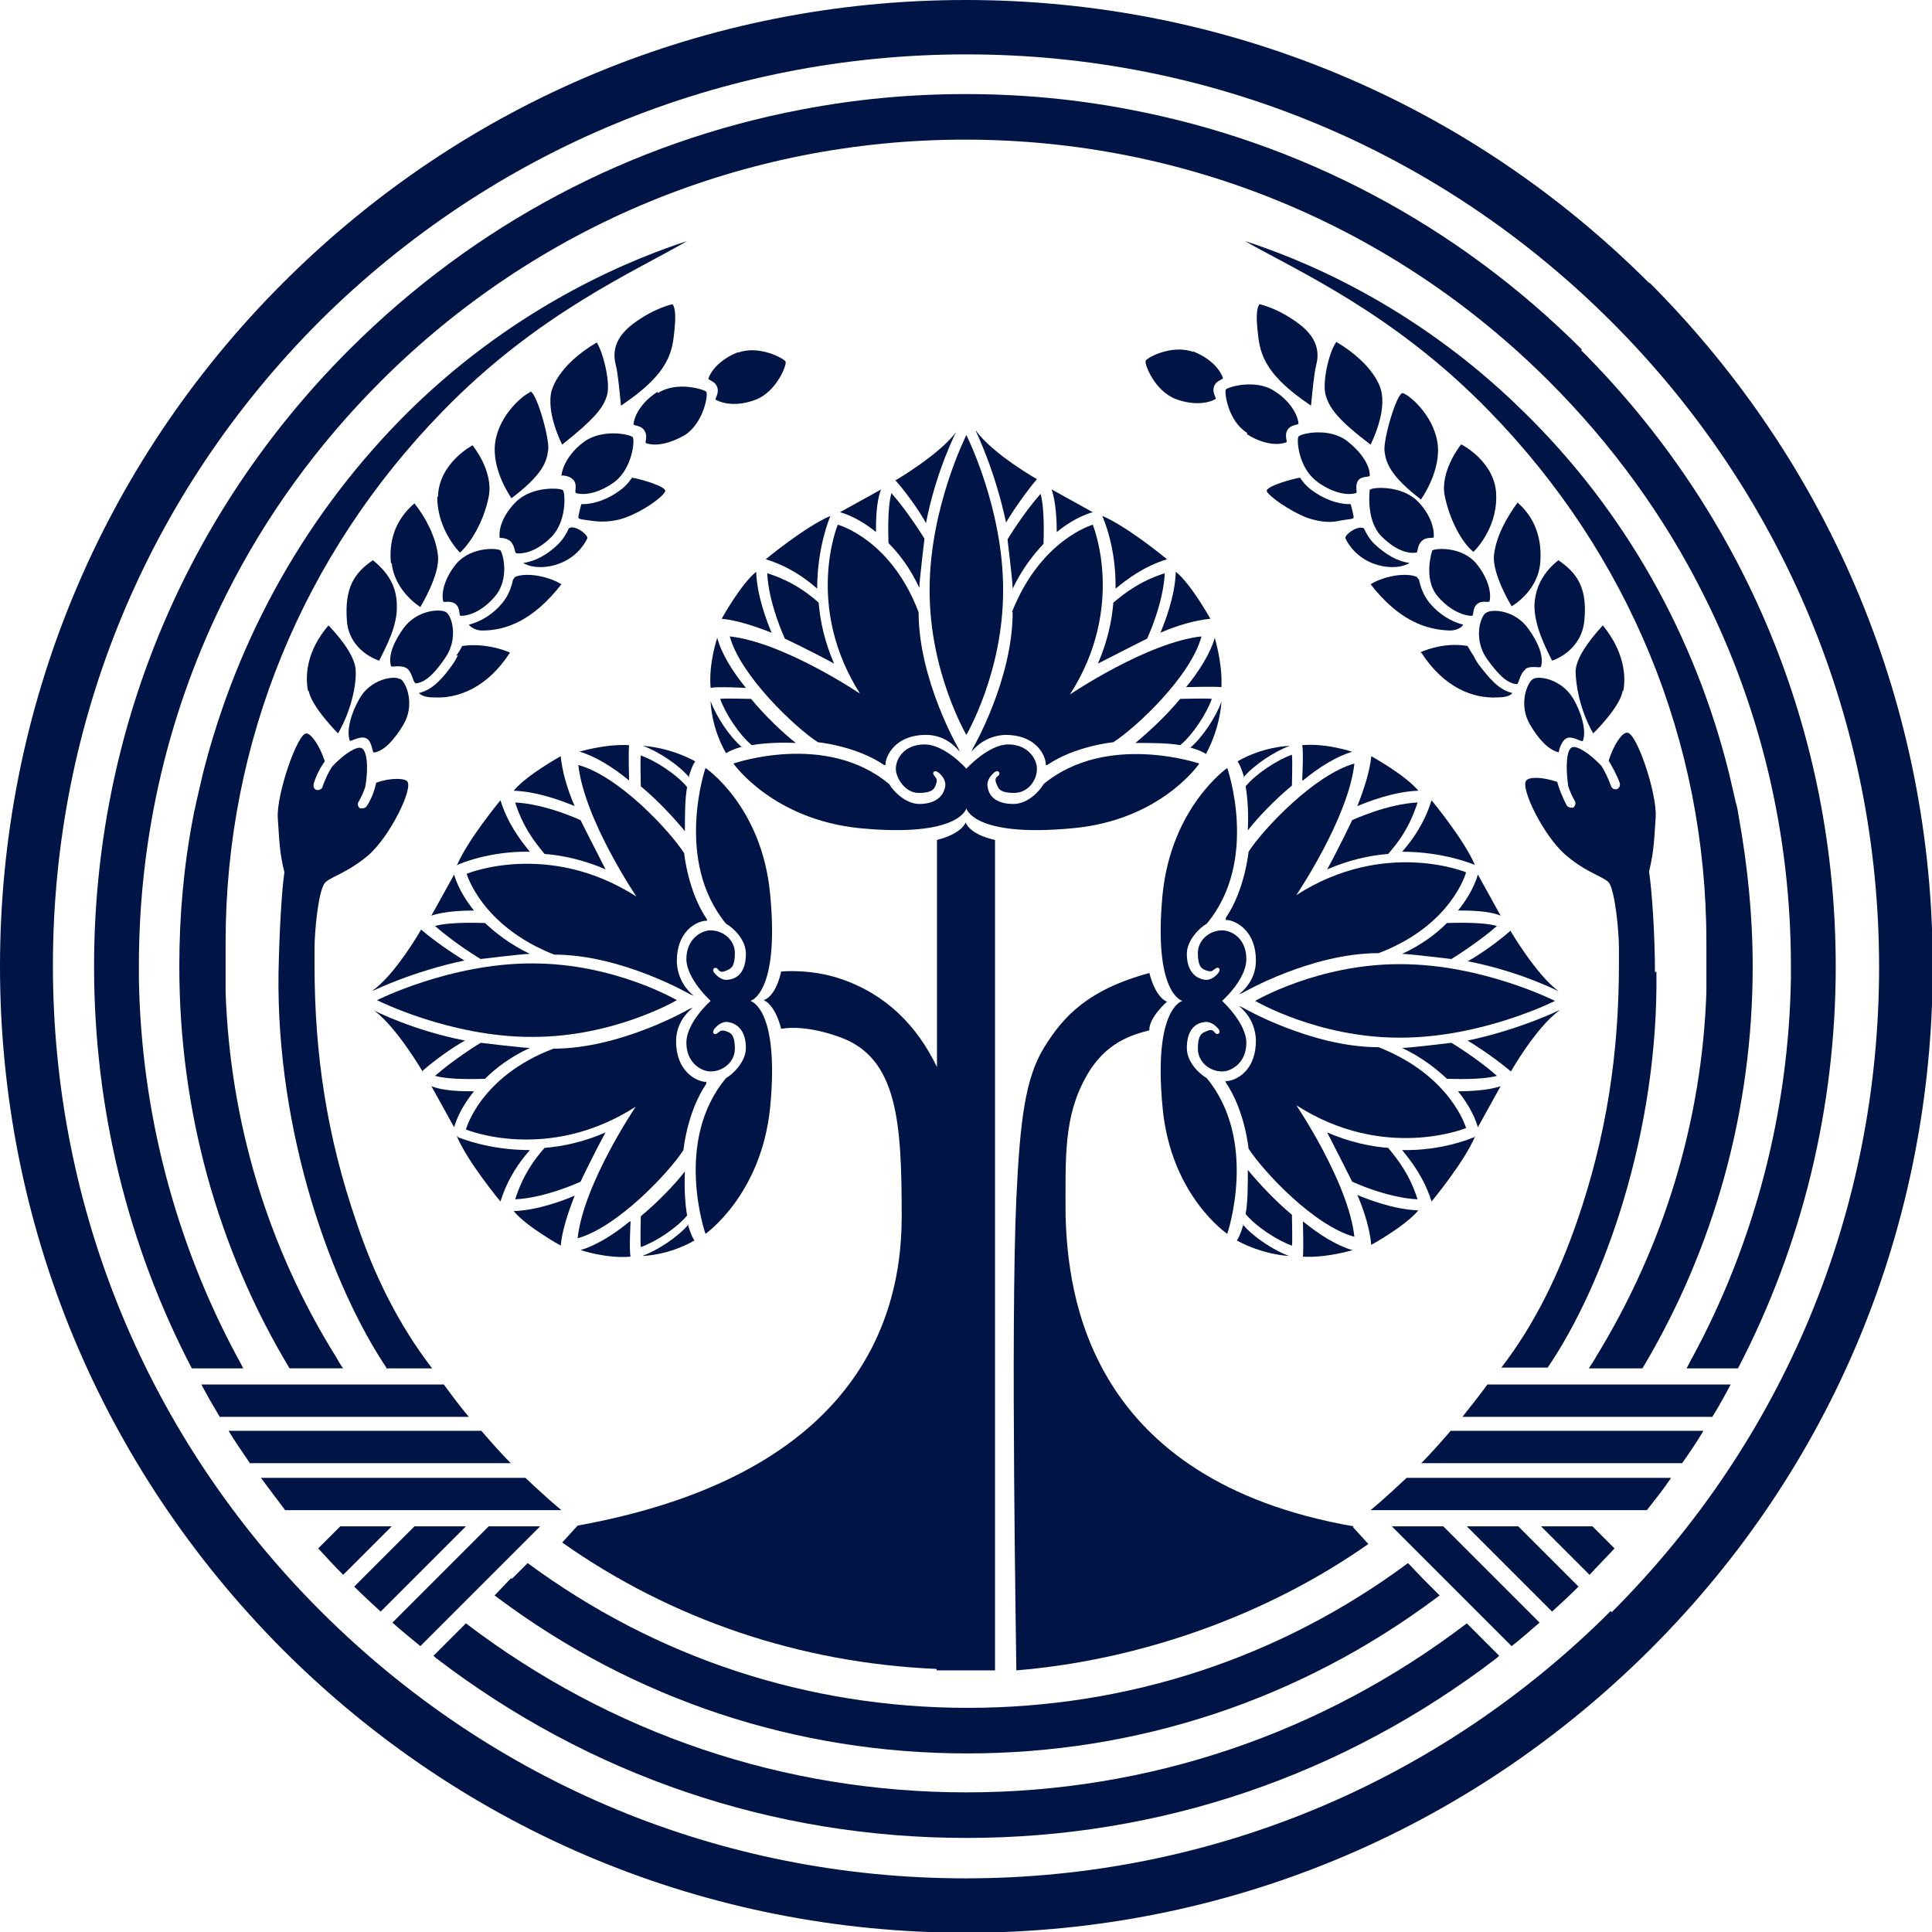 <?xml version="1.0" encoding="UTF-8"?>
<svg id="_レイヤー_2" data-name="レイヤー_2" xmlns="http://www.w3.org/2000/svg" viewBox="0 0 26.29 26.29">
  <defs>
    <style>
      .cls-1 {
        fill: #001446;
      }
    </style>
  </defs>
  <g id="BG_x5F_text">
    <g>
      <path class="cls-1" d="M17.09,14.16c0,.39-.24.53-.38.55,0,0-.02,0-.03,0,0,0,0,.01,0,.02.26.38.31.9.31.9.2.31.89,1.05,1.44,1.2-.08-.74-.79-1.79-.79-1.79,1.2.77,2.31.31,2.31.31,0,0-.2-.71-1.19-1.1-.92,0-1.85-.54-1.85-.54l-.05-.02c.1.08.22.23.23.46Z"/>
      <path class="cls-1" d="M17.58,16.96c.01-.08,0-.33,0-.43-.24-.2-.45-.43-.6-.61,0,.21,0,.44-.03.6.14.17.43.36.63.43Z"/>
      <path class="cls-1" d="M16.92,16.66s-.04.15-.09.22c.35.19.68.21.71.21-.2-.07-.49-.26-.63-.43Z"/>
      <path class="cls-1" d="M18.4,17.01c-.21-.06-.45-.21-.67-.39v.02s.01.36,0,.46c.32.02.68-.09.68-.09Z"/>
      <path class="cls-1" d="M19.3,16.47c-.33-.01-.69-.15-.83-.21.1.23.17.47.19.68,0,0,.47-.26.64-.47Z"/>
      <path class="cls-1" d="M20.37,14.64c-.27-.24-.62-.45-.62-.45,0,0-.57.07-.67.07.27.13.46.28.61.42.06,0,.46.02.68-.04Z"/>
      <polygon class="cls-1" points="19.97 14.16 19.97 14.16 19.97 14.16 19.97 14.16"/>
      <path class="cls-1" d="M21.21,13.75s-.53.26-1.24.41c.02.01.33.2.59.42,0,0,.34-.6.66-.83Z"/>
      <path class="cls-1" d="M19.29,16.32c-.11-.34-.26-.53-.4-.7-.25-.02-.53-.08-.83-.21.16.31.34.67.34.67,0,0,.47.22.89.24Z"/>
      <polygon class="cls-1" points="20.07 15.46 20.07 15.46 20.06 15.47 20.07 15.47 20.07 15.46"/>
      <path class="cls-1" d="M20.07,15.47c-.05.02-.44.19-.99.18.13.16.3.38.4.7,0,0,.44-.53.59-.88Z"/>
      <path class="cls-1" d="M20.42,14.78c-.17.06-.44.07-.58.07.22.27.27.49.27.49l.31-.56Z"/>
      <path class="cls-1" d="M19.05,13.12s0,0-.01,0c-1.11,0-1.96.5-1.96.5,0,0,.85.5,1.96.5,0,0,0,0,.01,0,0,0,0,0,.01,0,1.11,0,2.1-.5,2.1-.5,0,0-.99-.5-2.1-.5,0,0,0,0-.01,0Z"/>
      <path class="cls-1" d="M16.68,12.52s.02,0,.03,0c.13.02.38.16.38.55,0,.23-.13.38-.23.46l.05-.02s.93-.54,1.85-.54c1-.38,1.19-1.1,1.19-1.1,0,0-1.11-.46-2.31.31,0,0,.71-1.05.79-1.79-.54.15-1.24.89-1.44,1.2,0,0-.05.52-.31.9,0,0,0,.01,0,.02Z"/>
      <path class="cls-1" d="M17.58,10.7c0-.09.01-.34,0-.43-.2.07-.49.26-.63.43.03.17.04.39.03.6.14-.18.36-.41.6-.61Z"/>
      <polygon class="cls-1" points="17.54 10.15 17.55 10.15 17.55 10.15 17.54 10.15"/>
      <path class="cls-1" d="M16.92,10.58c.14-.17.43-.36.63-.43-.03,0-.36.01-.71.21.05.07.09.22.09.22Z"/>
      <path class="cls-1" d="M17.73,10.62c.22-.18.46-.33.67-.39,0,0-.35-.12-.68-.09.02.1,0,.46,0,.46v.02Z"/>
      <path class="cls-1" d="M18.47,10.98s0,0,0-.01c0,0,0,0,0,0h0Z"/>
      <path class="cls-1" d="M18.47,10.97c.14-.06.5-.2.83-.21-.17-.21-.64-.47-.64-.47-.02.21-.1.45-.19.68Z"/>
      <path class="cls-1" d="M19.08,12.98c.09,0,.67.07.67.07,0,0,.36-.22.62-.45-.22-.06-.61-.04-.68-.04-.15.15-.35.3-.61.42Z"/>
      <polygon class="cls-1" points="19.97 13.08 19.97 13.08 19.97 13.08 19.97 13.08"/>
      <path class="cls-1" d="M20.56,12.66c-.26.23-.56.41-.59.42.72.14,1.24.41,1.24.41-.31-.23-.66-.83-.66-.83Z"/>
      <path class="cls-1" d="M18.06,11.83c.3-.13.58-.19.83-.21.14-.16.29-.36.4-.7-.42.02-.89.24-.89.24,0,0-.17.36-.34.67Z"/>
      <polygon class="cls-1" points="20.07 11.78 20.07 11.77 20.06 11.77 20.07 11.77 20.07 11.78"/>
      <path class="cls-1" d="M19.48,10.89c-.1.32-.26.54-.4.7.55,0,.94.16.99.18-.15-.35-.59-.88-.59-.88Z"/>
      <path class="cls-1" d="M20.42,12.46l-.31-.56s-.05.22-.27.49c.14,0,.41,0,.58.07Z"/>
      <path class="cls-1" d="M15.82,12.17c-.13,1.36.27,1.45.27,1.45,0,0-.4.09-.27,1.45.11,1.2.88,1.72.88,1.72,0,0,.43-1.26-.28-2.12-.09-.05-.27-.21-.27-.41,0-.2.08-.33.23-.35.01,0,.09-.03.19.08.06.06,0,.1-.03.07-.03-.03-.04-.07-.14-.02-.05.02-.1.05-.1.23s.16.31.33.31c.13,0,.33-.12.33-.39,0-.27-.33-.57-.33-.57,0,0,.33-.29.33-.57s-.2-.39-.33-.39c-.17,0-.33.13-.33.31s.05.21.1.23c.1.04.1,0,.14-.02.03-.03.09,0,.03.07-.1.11-.18.08-.19.08-.15-.03-.23-.16-.23-.35s.18-.36.27-.41c.72-.86.28-2.12.28-2.12,0,0-.76.53-.88,1.72Z"/>
      <path class="cls-1" d="M12.75,22.73h.79v-11.3c-.36-.08-.4-.24-.4-.24,0,0-.04.15-.39.24v3.09c-.27-.56-.69-.99-1.31-1.2-.41-.14-.81-.1-.81-.1-.08.36-.24.39-.24.39,0,0,.15.04.24.39,0,0,.29-.07.79.11.8.28.85,1.17.85,2.45,0,1.67-.89,3.56-4.41,4.2l-.21.23c1.49,1.05,3.24,1.64,5.09,1.72h0Z"/>
      <path class="cls-1" d="M11.72,9.45s-1.05-.71-1.79-.79c.15.54.89,1.24,1.2,1.44,0,0,.52.05.9.31,0,0,.01,0,.02,0,0,0,0-.02,0-.03.02-.13.16-.38.55-.38.23,0,.38.13.46.23l-.02-.05s-.54-.93-.54-1.85c-.38-1-1.1-1.19-1.1-1.19,0,0-.46,1.11.31,2.31Z"/>
      <path class="cls-1" d="M9.8,9.51c.07.2.26.49.43.63.17-.03.39-.04.6-.03-.18-.14-.41-.36-.61-.6-.09,0-.34-.01-.43,0Z"/>
      <polygon class="cls-1" points="9.68 9.54 9.67 9.54 9.67 9.54 9.68 9.54"/>
      <path class="cls-1" d="M10.1,10.17c-.17-.14-.36-.43-.43-.63,0,.03.01.36.21.71.07-.05.22-.09.22-.09Z"/>
      <path class="cls-1" d="M9.67,9.36c.1-.02.46,0,.46,0h.02c-.18-.22-.33-.46-.39-.68,0,0-.12.35-.09.68Z"/>
      <path class="cls-1" d="M10.51,8.62s0,0-.01,0c0,0,0,0,0,0h0Z"/>
      <path class="cls-1" d="M9.82,8.42c.21.02.45.1.68.19-.06-.14-.2-.5-.21-.83-.21.17-.47.64-.47.64Z"/>
      <path class="cls-1" d="M12.09,7.39c.15.15.3.35.42.61,0-.09.07-.67.07-.67,0,0-.22-.36-.45-.62-.06.22-.04.61-.04.68Z"/>
      <polygon class="cls-1" points="12.61 7.12 12.61 7.12 12.61 7.12 12.61 7.12"/>
      <path class="cls-1" d="M12.18,6.53c.23.26.41.56.42.59.14-.72.41-1.24.41-1.24-.23.31-.83.66-.83.66Z"/>
      <path class="cls-1" d="M11.35,9.03c-.13-.3-.19-.58-.21-.83-.16-.14-.36-.29-.7-.4.02.42.24.89.24.89,0,0,.36.17.67.34Z"/>
      <polygon class="cls-1" points="11.3 7.02 11.3 7.02 11.3 7.02 11.3 7.02 11.3 7.02"/>
      <path class="cls-1" d="M11.12,8.01c0-.55.16-.94.18-.99-.35.15-.88.59-.88.59.32.1.54.26.7.4Z"/>
      <path class="cls-1" d="M11.43,6.97s.22.05.49.27c0-.14,0-.41.07-.58l-.56.31Z"/>
      <path class="cls-1" d="M12.65,8.02s0,0,0,.01c0,0,0,0,0,.01,0,1.11.5,1.96.5,1.96,0,0,.5-.85.5-1.96,0,0,0,0,0-.01,0,0,0,0,0-.01,0-1.11-.5-2.1-.5-2.1,0,0-.5.99-.5,2.1Z"/>
      <path class="cls-1" d="M13.78,8.33c0,.92-.54,1.85-.54,1.85l-.02.05c.08-.1.23-.22.46-.23.39,0,.53.24.55.38,0,0,0,.02,0,.03,0,0,.01,0,.02,0,.38-.26.9-.31.9-.31.31-.2,1.05-.89,1.2-1.44-.74.08-1.79.79-1.79.79.77-1.2.31-2.31.31-2.31,0,0-.71.2-1.1,1.19Z"/>
      <path class="cls-1" d="M15.46,10.11c.21,0,.44,0,.6.03.17-.14.36-.43.43-.63-.08-.01-.33,0-.43,0-.2.24-.43.45-.61.6Z"/>
      <path class="cls-1" d="M16.19,10.17s.15.04.22.09c.19-.35.21-.68.21-.71-.07.2-.26.49-.43.63Z"/>
      <path class="cls-1" d="M16.62,9.36c.02-.32-.09-.68-.09-.68-.06.21-.21.45-.39.67h.02s.36-.01.46,0Z"/>
      <path class="cls-1" d="M15.79,8.62s0,0-.01,0h0s0,0,0,0Z"/>
      <path class="cls-1" d="M16,7.78c-.01.33-.15.69-.21.83.23-.1.47-.17.68-.19,0,0-.26-.47-.47-.64Z"/>
      <path class="cls-1" d="M13.71,7.34s.07.57.07.67c.13-.27.28-.46.42-.61,0-.06.02-.46-.04-.68-.24.27-.45.62-.45.62Z"/>
      <polygon class="cls-1" points="13.69 7.12 13.69 7.12 13.69 7.12 13.69 7.12"/>
      <path class="cls-1" d="M13.28,5.87s.26.53.41,1.24c.01-.02.2-.33.42-.59,0,0-.6-.34-.83-.66Z"/>
      <path class="cls-1" d="M15.15,8.2c-.02.25-.08.53-.21.83.31-.16.67-.34.67-.34,0,0,.22-.47.24-.89-.34.11-.53.26-.7.4Z"/>
      <polygon class="cls-1" points="14.99 7.02 14.99 7.02 14.99 7.02 14.99 7.02 14.99 7.02"/>
      <path class="cls-1" d="M15.18,8.01c.16-.13.38-.3.7-.4,0,0-.53-.44-.88-.59.02.05.19.44.18.99Z"/>
      <path class="cls-1" d="M14.31,6.66c.06.17.07.44.07.58.27-.22.49-.27.49-.27l-.56-.31Z"/>
      <path class="cls-1" d="M11.7,11.27c1.36.13,1.45-.27,1.45-.27,0,0,.09.4,1.45.27,1.2-.11,1.72-.88,1.72-.88,0,0-1.26-.43-2.12.28-.05.09-.21.27-.41.27s-.33-.08-.35-.23c0-.01-.03-.09.08-.19.06-.06.1,0,.07.03-.03.03-.07.04-.02.14.02.05.05.1.23.1s.31-.16.31-.33c0-.13-.12-.33-.39-.33s-.57.33-.57.33c0,0-.29-.33-.57-.33s-.39.2-.39.33.13.33.31.33.21-.05.23-.1c.04-.1,0-.1-.02-.14-.03-.03,0-.09.07-.03.11.1.08.18.08.19-.03.15-.16.23-.35.23s-.36-.18-.41-.27c-.86-.72-2.12-.28-2.12-.28,0,0,.53.76,1.72.88Z"/>
      <path class="cls-1" d="M9.61,14.72s-.02,0-.03,0c-.13-.02-.38-.16-.38-.55,0-.23.13-.38.23-.46l-.05.02s-.93.54-1.85.54c-1,.38-1.19,1.1-1.19,1.1,0,0,1.11.46,2.31-.31,0,0-.71,1.05-.79,1.79.54-.15,1.24-.89,1.44-1.2,0,0,.05-.52.31-.9,0,0,0-.01,0-.02Z"/>
      <path class="cls-1" d="M8.72,16.54c0,.09-.01.34,0,.43.2-.07.49-.26.63-.43-.03-.17-.04-.39-.03-.6-.14.18-.36.41-.6.61Z"/>
      <path class="cls-1" d="M9.37,16.66c-.14.17-.43.36-.63.43.03,0,.36-.01.71-.21-.05-.07-.09-.22-.09-.22Z"/>
      <path class="cls-1" d="M8.57,16.62c-.22.18-.46.33-.67.39,0,0,.35.12.68.09-.02-.1,0-.46,0-.46v-.02Z"/>
      <path class="cls-1" d="M7.63,16.95c.02-.21.1-.45.19-.68-.14.06-.5.2-.83.21.17.21.64.47.64.47Z"/>
      <path class="cls-1" d="M6.6,14.68c.15-.15.35-.3.61-.42-.09,0-.67-.07-.67-.07,0,0-.36.22-.62.45.22.06.61.04.68.04Z"/>
      <polygon class="cls-1" points="6.32 14.16 6.32 14.16 6.32 14.16 6.32 14.16"/>
      <path class="cls-1" d="M5.74,14.58c.26-.23.56-.41.59-.42-.72-.14-1.24-.41-1.24-.41.31.23.66.83.66.83Z"/>
      <path class="cls-1" d="M7.41,15.62c-.14.16-.29.36-.4.7.42-.02.89-.24.89-.24,0,0,.17-.36.34-.67-.3.13-.58.19-.83.21Z"/>
      <polygon class="cls-1" points="6.23 15.47 6.23 15.46 6.22 15.46 6.22 15.47 6.23 15.47"/>
      <path class="cls-1" d="M7.21,15.65c-.55,0-.94-.16-.99-.18.15.35.59.88.59.88.1-.32.26-.54.4-.7Z"/>
      <path class="cls-1" d="M6.45,14.85c-.14,0-.41,0-.58-.07l.31.56s.05-.22.27-.49Z"/>
      <path class="cls-1" d="M7.23,14.11s0,0,.01,0c0,0,0,0,.01,0,1.11,0,1.96-.5,1.96-.5,0,0-.85-.5-1.96-.5,0,0,0,0-.01,0,0,0,0,0-.01,0-1.11,0-2.1.5-2.1.5,0,0,.99.5,2.1.5Z"/>
      <path class="cls-1" d="M9.21,13.08c0-.39.24-.53.38-.55,0,0,.02,0,.03,0,0,0,0-.01,0-.02-.26-.38-.31-.9-.31-.9-.2-.31-.89-1.05-1.44-1.2.08.74.79,1.79.79,1.79-1.2-.77-2.31-.31-2.31-.31,0,0,.2.71,1.19,1.1.92,0,1.85.54,1.85.54l.05.02c-.1-.08-.22-.23-.23-.46Z"/>
      <path class="cls-1" d="M8.72,10.7c.24.2.45.43.6.61,0-.21,0-.44.03-.6-.14-.17-.43-.36-.63-.43-.01.08,0,.33,0,.43Z"/>
      <polygon class="cls-1" points="8.75 10.15 8.75 10.15 8.75 10.15 8.75 10.15"/>
      <path class="cls-1" d="M9.37,10.58s.04-.15.09-.22c-.35-.19-.68-.21-.71-.21.2.07.49.26.63.43Z"/>
      <path class="cls-1" d="M7.89,10.23c.21.06.45.21.67.39v-.02s-.01-.36,0-.46c-.32-.02-.68.09-.68.09Z"/>
      <path class="cls-1" d="M7.83,10.97s0,0,0,0c0,0,0,0,0,.01h0Z"/>
      <path class="cls-1" d="M7.63,10.29s-.47.26-.64.47c.33.01.69.15.83.21-.1-.23-.17-.47-.19-.68Z"/>
      <path class="cls-1" d="M5.92,12.6c.27.24.62.45.62.45,0,0,.57-.07.67-.07-.27-.13-.46-.28-.61-.42-.06,0-.46-.02-.68.04Z"/>
      <polygon class="cls-1" points="6.32 13.08 6.32 13.08 6.32 13.08 6.32 13.08"/>
      <path class="cls-1" d="M5.08,13.48s.53-.26,1.24-.41c-.02-.01-.33-.2-.59-.42,0,0-.34.6-.66.83Z"/>
      <path class="cls-1" d="M8.24,11.83c-.16-.31-.34-.67-.34-.67,0,0-.47-.22-.89-.24.11.34.26.53.4.7.25.02.53.08.83.21Z"/>
      <polygon class="cls-1" points="6.22 11.78 6.23 11.77 6.23 11.77 6.22 11.77 6.22 11.78"/>
      <path class="cls-1" d="M6.81,10.89s-.44.53-.59.88c.05-.02.44-.19.99-.18-.13-.16-.3-.38-.4-.7Z"/>
      <path class="cls-1" d="M5.87,12.46c.17-.06.44-.07.58-.07-.22-.27-.27-.49-.27-.49l-.31.56Z"/>
      <path class="cls-1" d="M9.88,12.57c.09.05.27.21.27.41s-.08.33-.23.35c-.01,0-.09.03-.19-.08-.06-.06,0-.1.03-.07.03.03.04.07.14.02.05-.02.1-.05.1-.23,0-.18-.16-.31-.33-.31-.13,0-.33.12-.33.39,0,.27.33.57.33.57,0,0-.33.29-.33.57,0,.27.2.39.33.39.17,0,.33-.13.33-.31s-.05-.21-.1-.23c-.1-.04-.1,0-.14.02-.03.03-.09,0-.03-.07.1-.11.18-.08.19-.08.15.03.23.16.23.35s-.18.36-.27.41c-.72.86-.28,2.12-.28,2.12,0,0,.76-.53.88-1.72.13-1.36-.27-1.45-.27-1.45,0,0,.4-.09.27-1.45-.11-1.2-.88-1.72-.88-1.72,0,0-.43,1.26.28,2.12Z"/>
      <path class="cls-1" d="M6.65,20.77l-1.31,1.31c.12.11.25.21.38.32l.02-.02s0,0,0,0l1.61-1.61h-.7Z"/>
      <path class="cls-1" d="M5.64,20.77l-.82.82c.12.12.24.23.36.34l1.16-1.16h-.7Z"/>
      <path class="cls-1" d="M4.63,20.77l-.3.3c.11.12.22.24.34.36l.66-.66h-.7Z"/>
      <path class="cls-1" d="M2.76,10.53c-.03.13-.06.26-.09.39-.01.06-.03.12-.04.19-.13.67-.19,1.35-.19,2.04,0,1.96.52,3.84,1.5,5.47h.73c-.04-.05-.07-.11-.1-.16h0c-.93-1.49-1.44-3.2-1.5-4.96,0-.01,0-.03,0-.04,0-.04,0-.09,0-.13,0-.05,0-.11,0-.16,0,0,0-.01,0-.02,0-.05,0-.11,0-.16,0-.06,0-.11,0-.17,0-2.73,1.06-5.28,2.95-7.22,1.3-1.34,2.63-1.91,3.33-2.32-.64.21-2.25.81-3.77,2.3-1.4,1.38-2.35,3.09-2.82,4.95Z"/>
      <path class="cls-1" d="M7.15,20.11h-3.6c.11.15.22.29.33.44h3.76c-.17-.14-.33-.29-.49-.44Z"/>
      <path class="cls-1" d="M6.05,18.84h-3.31c.08.15.16.29.25.44h3.39c-.12-.14-.23-.29-.34-.44Z"/>
      <path class="cls-1" d="M6.55,19.47h-3.44c.09.15.19.29.29.44h3.55c-.14-.14-.27-.29-.4-.44Z"/>
      <path class="cls-1" d="M6.95,21.48h0s-.22.23-.22.23l.04.03c1.86,1.39,4.07,2.12,6.39,2.12s4.53-.73,6.39-2.12l.04-.03-.22-.22h0s-.21-.22-.21-.22c-1.74,1.29-3.81,1.97-5.99,1.97s-4.24-.68-5.99-1.97l-.21.21Z"/>
      <path class="cls-1" d="M22.44,3.85c-2.48-2.48-5.78-3.85-9.3-3.85S6.33,1.37,3.85,3.85C1.37,6.33,0,9.64,0,13.15c0,3.51,1.37,6.81,3.85,9.3,2.48,2.48,5.78,3.85,9.3,3.85,3.51,0,6.81-1.37,9.3-3.85s3.85-5.78,3.85-9.3c0-3.51-1.37-6.81-3.85-9.3ZM21.92,21.92c-2.34,2.34-5.46,3.64-8.78,3.64-3.32,0-6.43-1.29-8.78-3.64-2.34-2.34-3.64-5.46-3.64-8.78,0-3.32,1.29-6.43,3.64-8.78C6.71,2.03,9.83.74,13.15.74s6.43,1.29,8.78,3.64c2.34,2.34,3.64,5.46,3.64,8.78,0,3.32-1.29,6.43-3.64,8.78Z"/>
      <path class="cls-1" d="M18.94,20.77l1.61,1.61s0,0,0,0l.02.02c.13-.1.25-.21.38-.32l-1.31-1.31h-.7Z"/>
      <path class="cls-1" d="M19.96,20.77l1.16,1.16c.12-.11.24-.22.36-.34l-.82-.82h-.7Z"/>
      <path class="cls-1" d="M20.97,20.77l.66.66c.11-.12.23-.24.34-.36l-.3-.3h-.7Z"/>
      <path class="cls-1" d="M22.35,18.62c.98-1.64,1.5-3.52,1.5-5.47,0-.69-.07-1.37-.19-2.04-.01-.06-.02-.13-.04-.19-.03-.13-.06-.26-.09-.39-.46-1.86-1.41-3.58-2.82-4.95-1.52-1.49-3.12-2.09-3.77-2.3.7.4,2.03.98,3.33,2.32,1.89,1.94,2.95,4.49,2.95,7.22,0,.06,0,.11,0,.17,0,.05,0,.11,0,.16,0,0,0,.01,0,.02,0,.05,0,.11,0,.16,0,.04,0,.09,0,.13,0,.01,0,.03,0,.04-.06,1.76-.58,3.46-1.5,4.96h0c-.03.06-.07.11-.1.16h.73Z"/>
      <path class="cls-1" d="M18.65,20.55h3.76c.11-.14.23-.29.33-.44h-3.6c-.16.15-.32.3-.49.44Z"/>
      <path class="cls-1" d="M19.91,19.28h3.39c.09-.14.17-.29.25-.44h-3.31c-.11.15-.22.29-.34.44Z"/>
      <path class="cls-1" d="M19.34,19.91h3.55c.1-.14.2-.29.29-.44h-3.44c-.13.15-.26.3-.4.44Z"/>
      <path class="cls-1" d="M20.16,22.29l-.2-.2c-1.97,1.5-4.33,2.3-6.81,2.3s-4.84-.8-6.81-2.3l-.2.2h0l-.24.24.03.03c2.09,1.6,4.58,2.45,7.22,2.45s5.13-.85,7.22-2.45l.03-.03-.24-.24h0Z"/>
      <path class="cls-1" d="M21.53,4.76c-1.71-1.71-3.84-2.83-6.16-3.27-.73-.14-1.47-.21-2.23-.21s-1.5.07-2.23.21c-2.32.44-4.45,1.56-6.16,3.27-2.24,2.24-3.47,5.22-3.47,8.39,0,1.94.46,3.8,1.33,5.47h.7s-.05-.1-.08-.15h0c-.85-1.58-1.31-3.35-1.34-5.15,0-.05,0-.09,0-.14,0-.01,0-.02,0-.04,0-1.78.41-3.5,1.19-5.05.53-1.06,1.24-2.04,2.1-2.9,2.12-2.12,4.95-3.29,7.95-3.29,3,0,5.83,1.17,7.95,3.29.86.86,1.57,1.84,2.1,2.9.78,1.55,1.19,3.27,1.19,5.05,0,.01,0,.02,0,.04,0,.05,0,.09,0,.14-.03,1.8-.49,3.58-1.34,5.15h0c-.03.05-.05.1-.08.15h.7c.87-1.67,1.33-3.54,1.33-5.47,0-3.17-1.23-6.15-3.47-8.39Z"/>
      <path class="cls-1" d="M18.42,20.77c-3.61-.63-3.89-3.15-3.92-4.23,0-.78-.03-1.34.28-1.89.26-.47.63-.57.86-.63-.01-.17.24-.39.24-.39,0,0-.15-.04-.24-.39-.84.23-1.17.59-1.43,1.01-.26.42-.33,1-.38,2.06-.08,1.76,0,6.21,0,6.42,1.69-.14,3.41-.75,4.79-1.72l-.21-.23h0Z"/>
      <path class="cls-1" d="M17.24,6.69c.04.07.29.25.53.35.14.05.3.08.44.05s.21-.02.21-.05c0-.03-.04-.18-.04-.18,0,0-.01,0-.02,0,0,0,0,0,0,0-.16,0-.35-.07-.51-.19-.07-.05-.12-.11-.16-.17-.08.01-.49.12-.45.19Z"/>
      <path class="cls-1" d="M19.18,7.66c-.16-.02-.32-.11-.48-.26-.06-.06-.11-.14-.14-.21-.09-.05-.28.1-.25.14.2.4.69.45.87.33Z"/>
      <path class="cls-1" d="M19.45,8.2c-.08-.1-.12-.21-.14-.31-.02-.02-.03-.04-.03-.04-.14-.06-.43-.02-.63.1.39.5.76.62,1.08.63.1,0,.17-.05.18-.08-.16-.04-.33-.14-.46-.3Z"/>
      <path class="cls-1" d="M19.34,8.88c.31.48.71.63,1.04.61.12,0,.18-.03.2-.06-.19-.04-.33-.22-.46-.39-.03-.04-.05-.08-.07-.12-.03-.04-.05-.08-.08-.13-.35-.06-.65.09-.65.09Z"/>
      <path class="cls-1" d="M16.24,4.79c-.29-.11-.64.08-.65.12-.02.04.12.41.41.52.21.08.42.07.54,0,.02-.01-.05-.08-.02-.17.03-.09.13-.09.12-.12-.05-.14-.2-.28-.41-.36Z"/>
      <path class="cls-1" d="M19.49,7.49s-.13.38.07.62c.14.17.33.27.47.27.03,0,0-.1.07-.16.07-.06.16-.01.17-.04.03-.14-.04-.34-.18-.51-.2-.24-.56-.21-.6-.18Z"/>
      <path class="cls-1" d="M16.97,5.91c.19.12.39.16.53.11.03,0-.03-.09.02-.17.05-.08.15-.06.15-.09-.02-.15-.14-.32-.33-.44-.26-.17-.64-.05-.66-.02-.02.04.03.43.29.59Z"/>
      <path class="cls-1" d="M17.93,6.56c.18.13.38.19.52.15.03,0-.02-.09.03-.17.05-.07.16-.04.16-.07,0-.15-.13-.33-.31-.47-.25-.19-.63-.1-.66-.06-.03.04,0,.43.25.61Z"/>
      <path class="cls-1" d="M18.64,6.66s-.06.42.16.64c.16.16.33.24.47.22.03,0,.01-.1.08-.16.06-.06.16-.03.16-.05.01-.15-.07-.34-.22-.49-.22-.22-.61-.19-.64-.16Z"/>
      <path class="cls-1" d="M20.76,9.1c.09-.05.2,0,.21-.03.04-.14-.04-.33-.17-.51-.18-.26-.5-.28-.58-.22-.08.05-.17.36.01.62.13.18.26.34.41.35.03,0,.04-.15.12-.2Z"/>
      <path class="cls-1" d="M21.21,10.24s.02-.14.1-.19c.08-.05.22.06.23.03.05-.14-.02-.38-.13-.57-.16-.27-.47-.32-.55-.27-.08.05-.2.35-.04.62.11.19.25.35.4.38Z"/>
      <path class="cls-1" d="M22.52,13.23c0-.51-.04-1.1-.08-1.37.07-.29.07-.46.09-.74.02-.32-.26-1.16-.39-1.15-.07,0-.18.16-.25.38.04.07.1.17.15.3.01.04,0,.07-.04.09,0,0-.01,0-.02,0-.03,0-.05-.02-.06-.05-.04-.11-.09-.21-.13-.27-.17-.18-.34-.28-.4-.25-.07.03-.09.25-.05.53.02.06.05.13.09.2.02.03,0,.07-.02.09-.01,0-.02,0-.03,0-.02,0-.05-.01-.06-.03-.07-.13-.11-.25-.13-.32-.2-.07-.38-.07-.42-.02-.09.09.23.75.53,1.01.3.26.54.3.6.39.08.14.13.65.13.88,0,.04,0,.07,0,.11,0,.04,0,.07,0,.11,0,1.22-.17,2.34-.57,3.5-.25.72-.57,1.39-1.03,1.99h.63c.77-1.13,1.51-3.21,1.48-5.39Z"/>
      <path class="cls-1" d="M22.09,9.4c.04-.22,0-.55-.28-.89-.21.23-.36.45-.37.62,0,.16.05.52.24.85,0,0,.37-.36.4-.58Z"/>
      <path class="cls-1" d="M21.21,7.62c-.19.15-.32.35-.33.62,0,.27.14.55.24.75,0,0,.4-.12.44-.55s-.09-.64-.36-.82Z"/>
      <path class="cls-1" d="M20.65,6.84c-.14.19-.29.45-.32.71-.03.26.24.7.24.7,0,0,.36-.2.39-.6s-.13-.66-.32-.82Z"/>
      <path class="cls-1" d="M19.88,6.05s-.29.36-.22.7.24.64.39.76c0,0,.32-.3.31-.76,0-.46-.47-.7-.47-.7Z"/>
      <path class="cls-1" d="M19.34,6.79s.28-.39.22-.77-.39-.65-.47-.67-.27.63-.25.79c.02.16.08.34.5.66Z"/>
      <path class="cls-1" d="M18.18,4.66c-.1.14-.19.55-.14.72.05.17.16.33.61.67,0,0,.23-.44.14-.75,0,0-.07-.33-.61-.65Z"/>
      <path class="cls-1" d="M17.91,4.97c.03-.12.06-.34-.23-.56-.29-.22-.54-.27-.54-.27,0,0-.06.04-.03.33.03.29.04.59.73,1.05.02-.2.04-.43.07-.55Z"/>
      <path class="cls-1" d="M8.6,6.5c-.04.06-.09.12-.16.17-.16.12-.35.19-.51.19,0,0,0,0,0,0,0,0-.01,0-.02,0,0,0-.04.15-.04.18,0,.03.07.03.21.05s.31,0,.44-.05c.24-.09.49-.27.53-.35.04-.07-.37-.18-.45-.19Z"/>
      <path class="cls-1" d="M7.74,7.19c-.03.07-.08.15-.14.21-.15.15-.32.24-.48.26.18.12.67.07.87-.33.03-.04-.17-.2-.25-.14Z"/>
      <path class="cls-1" d="M6.98,7.89c-.02.1-.06.21-.14.31-.13.16-.3.26-.46.3.02.03.09.08.18.08.32,0,.69-.13,1.08-.63-.2-.12-.49-.16-.63-.1,0,0-.01.01-.03.04Z"/>
      <path class="cls-1" d="M6.23,8.92s-.04.08-.07.12c-.12.17-.27.35-.46.39.03.03.08.06.2.06.33.02.73-.13,1.04-.61,0,0-.3-.14-.65-.09-.02.04-.05.09-.08.13Z"/>
      <path class="cls-1" d="M10.05,4.79c-.21.08-.36.22-.41.36,0,.03.09.03.12.12.03.09-.04.16-.02.17.13.07.33.08.54,0,.29-.11.43-.48.41-.52-.02-.04-.36-.23-.65-.12Z"/>
      <path class="cls-1" d="M6.21,7.67c-.14.17-.21.37-.18.51,0,.03.09-.02.17.04.07.06.04.16.07.16.15,0,.33-.1.47-.27.2-.24.1-.59.07-.62-.03-.03-.39-.06-.6.18Z"/>
      <path class="cls-1" d="M8.95,5.33c-.19.12-.31.29-.33.44,0,.03.1.01.15.09.05.08,0,.16.02.17.14.05.34,0,.53-.11.26-.17.32-.56.29-.59s-.4-.15-.66.02Z"/>
      <path class="cls-1" d="M7.65,6.47s.11,0,.16.07c.05.07,0,.16.03.17.14.04.34-.02.52-.15.25-.19.28-.58.25-.61-.03-.04-.41-.12-.66.06-.18.13-.3.32-.31.47Z"/>
      <path class="cls-1" d="M6.79,7.32s.1-.01.16.05c.06.06.05.16.08.16.15.01.32-.07.47-.22.22-.22.19-.61.16-.64-.03-.03-.42-.06-.64.16-.16.16-.24.35-.22.49Z"/>
      <path class="cls-1" d="M5.65,9.3c.15-.01.28-.16.41-.35.18-.26.09-.57.01-.62-.08-.05-.4-.03-.58.22-.13.18-.21.37-.17.51,0,.03.11-.02.21.03.08.05.09.2.12.2Z"/>
      <path class="cls-1" d="M5.44,9.24c-.08-.05-.4,0-.55.27-.11.19-.18.43-.13.57,0,.02.15-.08.23-.03.08.05.07.19.1.19.14-.02.28-.18.4-.38.16-.27.04-.57-.04-.62Z"/>
      <path class="cls-1" d="M5.25,18.62h.63c-.46-.6-.79-1.27-1.03-1.99-.4-1.16-.57-2.28-.57-3.5,0-.04,0-.07,0-.11,0-.04,0-.07,0-.11,0-.24.05-.75.13-.88.05-.09.29-.13.6-.39.3-.26.62-.92.53-1.01-.04-.04-.22-.05-.42.02-.02.08-.05.2-.13.32-.01.02-.04.03-.06.03-.01,0-.02,0-.03,0-.03-.02-.04-.06-.02-.09.04-.07.07-.14.09-.2.05-.28.02-.5-.05-.53-.06-.03-.23.07-.4.25-.04.06-.09.16-.13.27,0,.03-.04.05-.06.05,0,0-.01,0-.02,0-.04-.01-.05-.05-.04-.09.04-.13.1-.23.15-.3-.07-.22-.19-.38-.25-.38-.12-.01-.41.83-.39,1.15.02.28.02.46.09.74-.04.27-.07.86-.08,1.37-.03,2.18.72,4.26,1.48,5.39Z"/>
      <path class="cls-1" d="M4.2,9.4c.04.22.4.58.4.58.19-.33.25-.68.24-.85,0-.16-.15-.39-.37-.62-.29.34-.32.66-.28.89Z"/>
      <path class="cls-1" d="M5.08,7.62c-.27.18-.39.39-.36.82s.44.55.44.55c.1-.2.25-.48.24-.75,0-.27-.13-.46-.33-.62Z"/>
      <path class="cls-1" d="M5.33,7.66c.04.39.39.6.39.6,0,0,.27-.44.24-.7-.03-.26-.17-.52-.32-.71-.19.16-.36.42-.32.82Z"/>
      <path class="cls-1" d="M5.95,6.76c0,.46.31.76.31.76.14-.13.32-.41.39-.76s-.22-.7-.22-.7c0,0-.46.24-.47.7Z"/>
      <path class="cls-1" d="M7.21,5.34c-.08.03-.41.29-.47.67s.22.77.22.77c.42-.32.48-.49.5-.66.02-.16-.17-.82-.25-.79Z"/>
      <path class="cls-1" d="M7.51,5.3c-.09.31.14.75.14.75.44-.35.56-.5.61-.67.05-.17-.05-.58-.14-.72-.54.32-.61.65-.61.65Z"/>
      <path class="cls-1" d="M8.45,5.52c.69-.46.7-.76.73-1.05.03-.29-.03-.33-.03-.33,0,0-.25.05-.54.27-.29.22-.26.44-.23.56.03.12.05.35.07.55Z"/>
    </g>
  </g>
</svg>